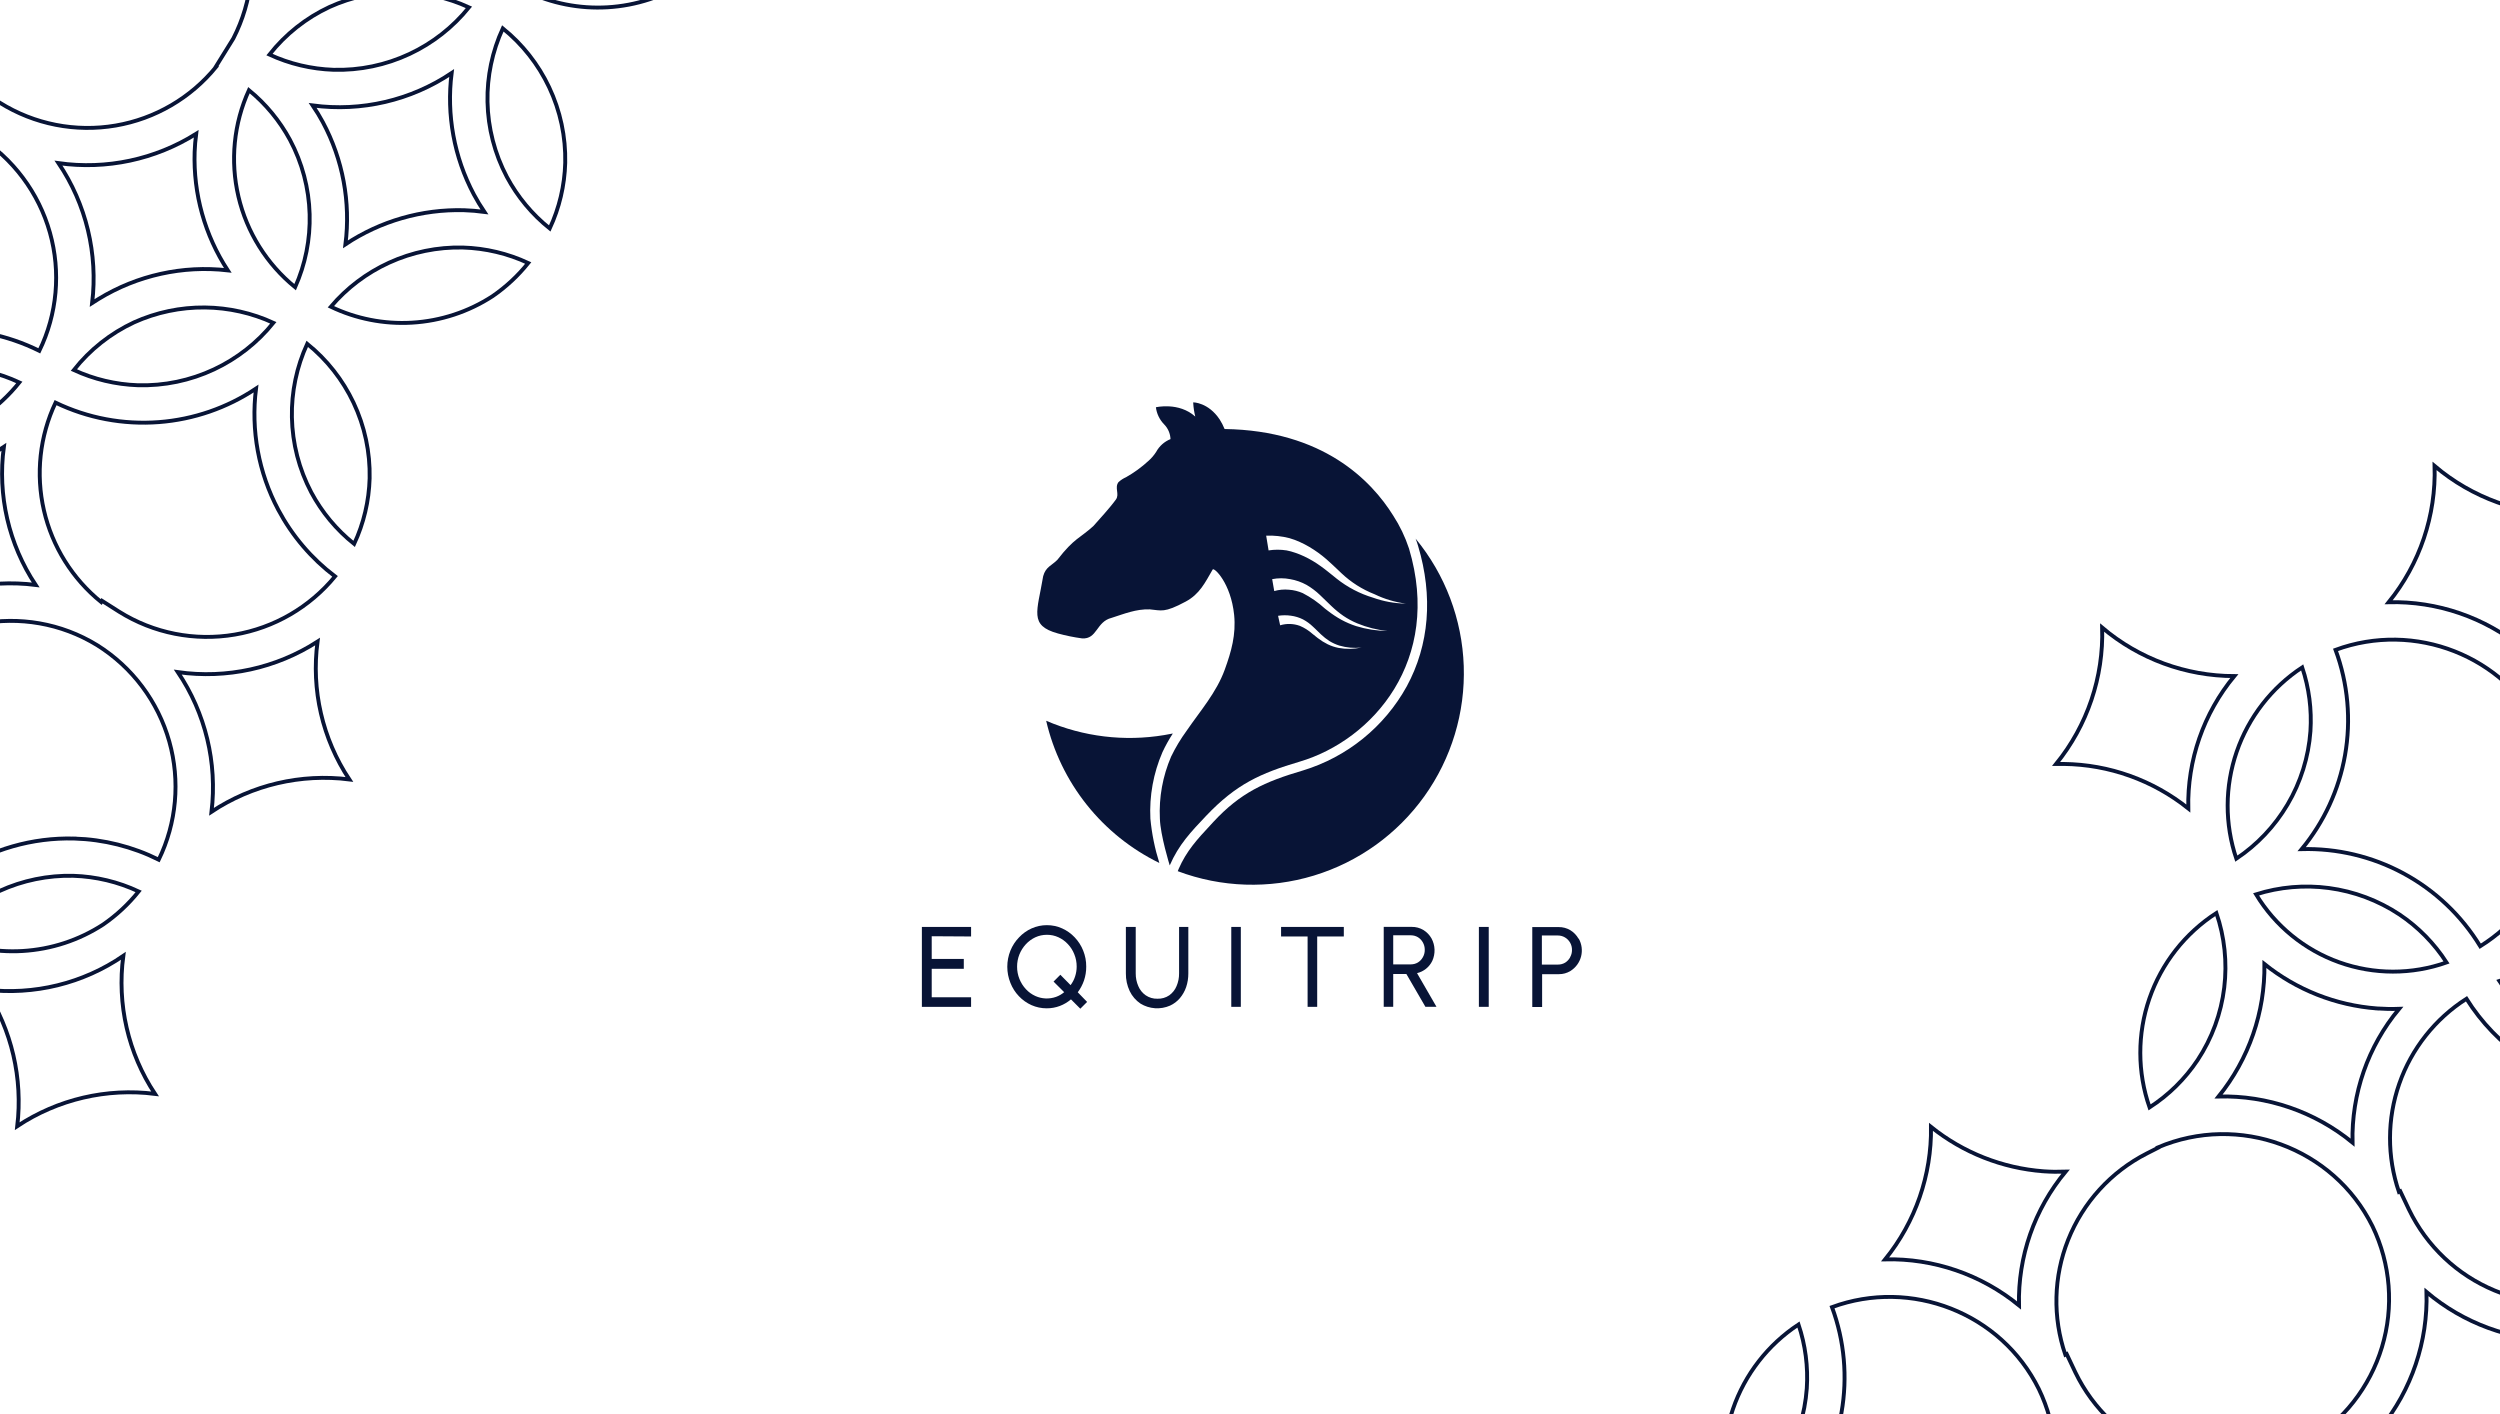 <?xml version="1.0" encoding="UTF-8"?> <svg xmlns="http://www.w3.org/2000/svg" width="640" height="362" viewBox="0 0 640 362" fill="none"><rect x="0" y="0" width="640" height="362" fill="#808080" stroke="none"/> <g clip-path="url(#clip0_813_57)"> <rect width="640" height="362" fill="white"></rect> <path d="M248.597 239.738V237.294H236V257.751H248.597V255.295H238.519V248.014H246.732V245.495H238.519V239.675L248.597 239.738Z" fill="#081436"></path> <path d="M275.907 254.023C276.591 253.103 277.131 252.083 277.506 251C277.889 249.859 278.081 248.663 278.073 247.46C278.087 246.049 277.821 244.649 277.292 243.341C276.793 242.087 276.057 240.941 275.126 239.965C274.218 238.995 273.126 238.215 271.913 237.672C270.686 237.12 269.354 236.836 268.008 236.841C266.658 236.838 265.323 237.121 264.091 237.672C262.878 238.215 261.786 238.995 260.879 239.965C259.933 240.938 259.185 242.084 258.674 243.341C257.599 246.003 257.599 248.979 258.674 251.642C259.171 252.901 259.906 254.052 260.841 255.03C261.753 255.993 262.844 256.767 264.053 257.311C265.286 257.857 266.621 258.137 267.971 258.129C269.115 258.135 270.251 257.93 271.321 257.525C272.36 257.13 273.323 256.559 274.168 255.837L276.562 258.23L278.3 256.492L275.907 254.023ZM275.226 249.967C274.97 250.771 274.578 251.525 274.067 252.196L271.447 249.538L269.709 251.289L272.43 253.998C271.818 254.516 271.118 254.921 270.364 255.194C268.636 255.815 266.734 255.738 265.061 254.98C264.142 254.565 263.315 253.969 262.63 253.229C261.925 252.468 261.366 251.584 260.979 250.622C260.574 249.617 260.368 248.543 260.375 247.46C260.371 246.39 260.572 245.33 260.967 244.336C261.351 243.379 261.905 242.499 262.604 241.741C263.291 240.993 264.117 240.385 265.036 239.952C265.967 239.522 266.982 239.302 268.008 239.31C269.025 239.3 270.032 239.515 270.956 239.94C271.873 240.364 272.699 240.963 273.387 241.703C274.095 242.455 274.651 243.336 275.025 244.298C275.432 245.302 275.637 246.376 275.629 247.46C275.628 248.311 275.492 249.157 275.226 249.967V249.967Z" fill="#081436"></path> <path d="M301.843 237.294V249.211C301.856 250.319 301.637 251.417 301.201 252.436C300.815 253.378 300.174 254.194 299.349 254.791C298.455 255.406 297.385 255.715 296.301 255.673C295.229 255.707 294.174 255.398 293.29 254.791C292.449 254.202 291.793 253.385 291.401 252.436C290.96 251.418 290.737 250.32 290.746 249.211V237.294H288.226V249.211C288.207 250.764 288.538 252.301 289.196 253.708C289.818 255.013 290.78 256.127 291.98 256.933C293.107 257.617 294.382 258.02 295.698 258.108C297.013 258.196 298.33 257.965 299.538 257.436C300.508 256.99 301.368 256.337 302.057 255.522C302.762 254.684 303.304 253.723 303.657 252.687C304.032 251.567 304.219 250.392 304.212 249.211V237.294H301.843Z" fill="#081436"></path> <path d="M315.208 237.294V257.751H317.652V237.294H315.208Z" fill="#081436"></path> <path d="M327.956 237.294V239.738H334.746V257.751H337.202V239.738H344.017V237.294H327.956Z" fill="#081436"></path> <path d="M362.761 249.123C363.605 248.925 364.394 248.541 365.07 247.998C365.746 247.455 366.291 246.768 366.666 245.986C367.078 245.08 367.275 244.092 367.242 243.098C367.21 242.104 366.948 241.131 366.477 240.254C365.977 239.358 365.252 238.607 364.374 238.075C363.475 237.54 362.446 237.266 361.401 237.282H354.233V257.739H356.664V249.337H360.028L364.903 257.739H367.737L362.761 249.123ZM356.664 246.88V239.436H361.161C361.804 239.429 362.436 239.599 362.988 239.927C363.513 240.254 363.946 240.709 364.248 241.25C364.578 241.833 364.748 242.494 364.739 243.164C364.75 243.827 364.58 244.48 364.248 245.054C363.95 245.6 363.516 246.06 362.988 246.389C362.436 246.717 361.804 246.887 361.161 246.88H356.664Z" fill="#081436"></path> <path d="M378.595 237.294V257.751H381.115V237.294H378.595Z" fill="#081436"></path> <path d="M404.104 240.305C403.6 239.411 402.876 238.661 402 238.126C401.101 237.593 400.072 237.318 399.027 237.332H392.263V257.789H394.782V249.387H399.09C400.121 249.397 401.133 249.117 402.013 248.581C403.369 247.744 404.349 246.417 404.751 244.875C405.152 243.333 404.943 241.696 404.167 240.305H404.104ZM401.937 245.104C401.636 245.648 401.203 246.107 400.678 246.44C400.125 246.767 399.493 246.937 398.851 246.931H394.719V239.486H398.801C399.443 239.48 400.075 239.65 400.627 239.977C401.188 240.308 401.65 240.783 401.967 241.352C402.284 241.921 402.443 242.564 402.429 243.215C402.433 243.865 402.263 244.504 401.937 245.066V245.104Z" fill="#081436"></path> <path d="M294.499 209.581C294.86 213.431 295.628 217.231 296.792 220.918C289.558 217.389 283.203 212.289 278.19 205.991C273.178 199.693 269.635 192.355 267.819 184.514C277.336 188.612 287.831 189.885 298.052 188.179C298.795 188.053 299.513 187.927 300.244 187.776C299.247 189.308 298.359 190.908 297.586 192.563C295.266 197.924 294.21 203.747 294.499 209.581V209.581Z" fill="#081436"></path> <path d="M301.743 222.43C303.745 217.832 306.479 214.872 309.93 211.168L310.636 210.4C317.551 202.943 323.762 200.121 333.524 197.249C344.859 193.807 354.404 186.079 360.129 175.708C365.898 165.089 366.893 152.644 363.038 139.782C362.857 139.142 362.642 138.511 362.396 137.893C369.982 147.103 374.314 158.561 374.719 170.486C375.125 182.411 371.582 194.136 364.64 203.841C357.698 213.546 347.746 220.687 336.33 224.155C324.913 227.624 312.67 227.225 301.503 223.022L301.743 222.43Z" fill="#081436"></path> <path d="M360.708 140.438C359.726 137.453 358.362 134.608 356.652 131.973C351.059 123.004 338.676 110.205 313.495 109.827C313.15 108.976 312.729 108.159 312.236 107.384C309.326 103 305.471 103 305.471 103C305.465 103.084 305.465 103.168 305.471 103.252C305.54 104.395 305.713 105.529 305.988 106.64C301.768 102.861 295.91 104.26 295.91 104.26C296.112 105.908 296.851 107.444 298.014 108.631C299.01 109.643 299.594 110.99 299.651 112.41C298.073 113.044 296.767 114.212 295.961 115.71C295.405 116.573 294.731 117.353 293.958 118.028C292.226 119.616 290.321 121.002 288.277 122.16C287.567 122.474 286.912 122.899 286.337 123.419C285.241 124.868 286.689 126.506 285.656 127.904C284.624 129.302 283.729 130.322 282.734 131.481C281.739 132.64 280.882 133.585 279.938 134.63C276.461 137.83 275.05 137.666 270.691 143.31C269.255 144.783 267.706 145.086 267.051 147.504C265.539 156.574 263.36 160.101 270.83 162.167C272.857 162.724 274.919 163.144 277.002 163.427C280.907 163.704 280.593 159.156 284.561 158.174C287.848 157.128 290.783 155.894 294.323 155.995C297.346 156.259 297.976 156.99 303.544 154.004C307.121 152.077 308.469 149.205 310.447 145.791C310.8 145.174 315.108 149.268 315.939 157.405C316.443 162.444 315.246 166.727 313.533 171.438C311.417 177.283 307.235 182.02 303.771 187.083C302.252 189.164 300.924 191.377 299.803 193.697C297.647 198.699 296.665 204.128 296.931 209.569C297.044 213.814 299.45 221.548 299.45 221.548C301.755 216.245 304.816 213.02 308.784 208.838C316.456 200.764 322.641 197.954 332.718 194.982C351.462 189.426 369.249 169.02 360.708 140.438ZM342.695 165.87C341.717 165.68 340.768 165.362 339.873 164.926C338.983 164.485 338.139 163.958 337.354 163.351L335.918 162.205C334.978 161.375 333.91 160.703 332.756 160.215C331.135 159.626 329.368 159.577 327.717 160.076L327.188 157.645C328.276 157.471 329.385 157.463 330.476 157.62C331.55 157.761 332.593 158.08 333.562 158.564C334.482 159.054 335.329 159.669 336.081 160.391L336.699 160.97C337.202 161.449 337.669 161.94 338.16 162.394C338.835 163.036 339.569 163.614 340.352 164.12C341.142 164.602 341.988 164.987 342.871 165.266C344.704 165.806 346.627 165.977 348.527 165.77C346.608 166.185 344.627 166.219 342.695 165.87V165.87ZM347.154 160.278C345.847 159.852 344.582 159.308 343.375 158.653C342.162 157.98 341.004 157.213 339.911 156.36L339.193 155.806C337.478 154.237 335.564 152.903 333.499 151.838C332.385 151.353 331.196 151.059 329.984 150.968C328.715 150.844 327.433 150.96 326.205 151.309L325.676 148.26C327.195 147.963 328.756 147.963 330.274 148.26C331.749 148.515 333.17 149.013 334.482 149.734C335.726 150.461 336.88 151.332 337.92 152.329L339.797 154.143L340.843 155.151C341.799 156.071 342.827 156.913 343.917 157.67C345.015 158.412 346.184 159.045 347.406 159.559C349.889 160.596 352.513 161.258 355.191 161.525C352.465 161.502 349.758 161.082 347.154 160.278V160.278ZM351.512 153.009C348.115 151.988 344.942 150.33 342.166 148.122L341.813 147.832C340.553 146.837 339.382 145.842 338.135 144.96C336.801 143.99 335.38 143.146 333.889 142.44C333.151 142.092 332.394 141.785 331.622 141.521C330.887 141.26 330.133 141.054 329.367 140.904C327.84 140.664 326.284 140.664 324.757 140.904L324.14 137.125C326.146 137.049 328.153 137.266 330.098 137.767C331.008 138.026 331.896 138.354 332.756 138.75C333.587 139.128 334.406 139.543 335.187 140.009C336.741 140.929 338.208 141.987 339.571 143.171C340.528 144.002 341.422 144.872 342.304 145.69L343.387 146.723C345.847 149.056 348.734 150.891 351.89 152.127C354.411 153.349 357.112 154.158 359.889 154.521C357.033 154.481 354.202 153.97 351.512 153.009V153.009Z" fill="#081436"></path> <path d="M614.275 234.117C619.083 237.346 623.18 241.521 626.318 246.385C617.43 249.533 607.721 249.523 598.831 246.345C589.942 243.167 582.428 237.02 577.55 228.953C583.567 227.053 589.93 226.499 596.19 227.333C602.654 228.194 608.838 230.514 614.275 234.117Z" stroke="#081436"></path> <path d="M654.894 239.098C654.237 239.07 653.585 239.065 652.938 239.083C660.921 229.244 665.097 216.859 664.705 204.195C674.159 212.199 686.144 216.596 698.532 216.605C697.543 217.803 696.608 219.045 695.731 220.327L695.729 220.33C689.707 229.234 686.58 239.77 686.759 250.5C677.714 243.26 666.5 239.241 654.894 239.098Z" stroke="#081436"></path> <path d="M614.465 304.945L614.121 305.113C611.057 296.142 611.086 286.397 614.214 277.436C617.349 268.457 623.409 260.797 631.416 255.682C635.241 261.776 640.289 267.012 646.243 271.059L646.524 270.645L646.244 271.06C655.256 277.134 665.928 280.246 676.774 279.978C671.014 286.959 667.175 295.33 665.649 304.264C664.088 313.399 665.002 322.782 668.291 331.438C658.605 334.666 648.072 334.292 638.631 330.375C629.032 326.392 621.229 319.022 616.704 309.666C616.704 309.665 616.704 309.664 616.703 309.663L614.682 305.402L614.465 304.945Z" stroke="#081436"></path> <path d="M676.76 255.45C681.846 258.728 686.181 263.04 689.486 268.103C683.317 270.214 676.747 270.897 670.271 270.095C663.587 269.268 657.191 266.884 651.597 263.134C646.906 259.953 642.899 255.866 639.812 251.118C646.071 248.898 652.765 248.171 659.36 248.998C665.56 249.858 671.498 252.06 676.76 255.45Z" stroke="#081436"></path> <path d="M566.805 388.571C560.782 397.477 557.656 408.014 557.837 418.746C548.79 411.499 537.572 407.476 525.961 407.335C525.309 407.322 524.656 407.319 524.004 407.329C531.99 397.49 536.171 385.105 535.782 372.441C545.238 380.441 557.222 384.838 569.609 384.851C568.619 386.047 567.684 387.287 566.807 388.568L566.805 388.571Z" stroke="#081436"></path> <path d="M456.663 374.216C453.387 379.758 448.912 384.491 443.568 388.07C440.568 379.196 440.588 369.57 443.639 360.7C446.689 351.829 452.593 344.225 460.418 339.072C462.182 344.333 462.903 349.889 462.538 355.429C462.058 362.061 460.047 368.492 456.663 374.216Z" stroke="#081436"></path> <path d="M471.424 361.601C473.017 352.55 472.177 343.242 468.994 334.627C489.243 327.179 512.281 336.052 521.954 355.618C526.577 365.195 527.464 376.151 524.442 386.347C521.467 396.383 514.915 404.973 506.036 410.496C501.226 402.609 494.397 396.146 486.25 391.779C478.289 387.51 469.358 385.397 460.341 385.639C466.047 378.724 469.869 370.443 471.424 361.601Z" stroke="#081436"></path> <path d="M655.607 362.516C658.66 353.65 664.563 346.052 672.386 340.904C675.362 349.778 675.327 359.394 672.276 368.255C669.225 377.117 663.333 384.716 655.524 389.877C652.529 381.004 652.555 371.382 655.607 362.516Z" stroke="#081436"></path> <path d="M652.205 346.88C646.183 355.786 643.056 366.324 643.237 377.055C634.189 369.81 622.969 365.787 611.358 365.647C610.709 365.632 610.056 365.629 609.4 365.64C617.386 355.8 621.568 343.415 621.182 330.75C630.636 338.751 642.619 343.149 655.005 343.163C654.017 344.358 653.083 345.598 652.207 346.878L652.205 346.88Z" stroke="#081436"></path> <path d="M633.23 382.002C638.315 385.276 642.651 389.585 645.957 394.645C639.79 396.758 633.22 397.443 626.745 396.644C620.062 395.82 613.666 393.439 608.071 389.693C603.382 386.508 599.376 382.422 596.285 377.675C602.543 375.45 609.238 374.723 615.833 375.556C622.032 376.414 627.969 378.614 633.23 382.002Z" stroke="#081436"></path> <path d="M523.107 299.85C524.996 299.984 526.891 300.015 528.783 299.946C520.799 309.54 516.563 321.705 516.861 334.182C507.219 326.282 495.062 322.099 482.6 322.396C490.352 312.811 494.505 300.813 494.337 288.487C502.555 295.082 512.581 299.047 523.104 299.85L523.142 299.352L523.107 299.85Z" stroke="#081436"></path> <path d="M552.033 294.045L552.472 293.822L552.428 293.732C573.122 284.931 597.361 293.74 607.359 313.926C612.012 323.568 612.876 334.605 609.781 344.855C606.688 355.098 599.865 363.808 590.66 369.265L583.444 372.787L582.995 373.007L583.031 373.08C573.34 376.347 562.787 376.004 553.32 372.101C543.681 368.128 535.843 360.742 531.304 351.356C531.304 351.356 531.303 351.355 531.303 351.354L529.286 347.091L529.07 346.634L528.72 346.804C525.453 337.246 525.701 326.828 529.432 317.428C533.231 307.855 540.383 299.99 549.554 295.302C549.554 295.301 549.555 295.301 549.555 295.301L552.033 294.045Z" stroke="#081436"></path> <path d="M608.498 258.165C610.387 258.298 612.281 258.33 614.173 258.26C606.188 267.854 601.951 280.02 602.247 292.498C592.601 284.585 580.432 280.398 567.959 280.702C575.711 271.118 579.864 259.12 579.695 246.794C587.921 253.398 597.96 257.367 608.496 258.164L608.533 257.666L608.498 258.165Z" stroke="#081436"></path> <path d="M562.58 271.39C559.35 276.225 555.165 280.345 550.285 283.498C547.15 274.491 547.129 264.685 550.234 255.654C553.34 246.625 559.387 238.908 567.398 233.734C569.493 239.858 570.18 246.38 569.405 252.812C568.605 259.451 566.268 265.812 562.58 271.39Z" stroke="#081436"></path> <path d="M611.502 154.166C619.475 144.326 623.647 131.947 623.255 119.29C632.864 127.43 645.082 131.844 657.676 131.725C649.695 141.316 645.461 153.478 645.761 165.952C636.122 158.049 623.964 153.867 611.502 154.166Z" stroke="#081436"></path> <path d="M597.898 166.367C618.144 158.913 641.182 167.787 650.855 187.353C655.478 196.931 656.366 207.887 653.344 218.084C650.37 228.121 643.818 236.712 634.939 242.236C630.13 234.348 623.301 227.884 615.154 223.515C607.192 219.246 598.26 217.132 589.242 217.374C594.948 210.46 598.769 202.18 600.325 193.338C601.918 184.288 601.079 174.981 597.898 166.367Z" stroke="#081436"></path> <path d="M585.598 205.97C582.322 211.511 577.845 216.243 572.5 219.82C569.509 210.947 569.536 201.328 572.588 192.463C575.64 183.598 581.542 176 589.363 170.85C591.118 176.104 591.835 181.651 591.472 187.183C590.993 193.815 588.982 200.246 585.598 205.97Z" stroke="#081436"></path> <path d="M526.373 195.565C534.359 185.724 538.54 173.337 538.153 160.671C547.607 168.672 559.59 173.07 571.977 173.083C564.109 182.598 559.929 194.629 560.202 206.971C551.155 199.731 539.939 195.712 528.331 195.572C527.682 195.557 527.029 195.554 526.373 195.565Z" stroke="#081436"></path> <path d="M26.105 153.801L25.903 154.126C18.533 148.164 13.369 139.9 11.245 130.65C9.116 121.381 10.166 111.671 14.217 103.077C22.44 107.035 31.564 108.755 40.669 108.061C49.566 107.382 58.131 104.422 65.541 99.474C64.205 110.145 66.187 120.978 71.232 130.496L71.232 130.497C74.784 137.174 79.746 142.996 85.773 147.559C79.293 155.448 70.179 160.741 60.102 162.453C49.856 164.194 39.327 162.112 30.515 156.603C30.514 156.603 30.513 156.602 30.512 156.602L26.532 154.072L26.105 153.801Z" stroke="#081436"></path> <path d="M81.29 164.248C79.647 176.606 82.539 189.143 89.427 199.534C77.059 197.978 64.541 200.913 54.153 207.803C55.651 195.242 52.591 182.558 45.53 172.063C58 173.84 70.697 171.066 81.29 164.248Z" stroke="#081436"></path> <path d="M19.042 214.665C8.263 214.38 -2.332 217.431 -11.299 223.386C-10.151 214.494 -11.326 205.45 -14.717 197.137C-18.189 188.629 -23.856 181.198 -31.136 175.601C-17.969 158.51 6.253 153.756 24.864 165.161C33.877 170.802 40.465 179.6 43.342 189.837C46.173 199.914 45.207 210.673 40.639 220.078C33.917 216.737 26.55 214.89 19.044 214.665L19.029 215.165L19.042 214.665Z" stroke="#081436"></path> <path d="M94.626 122.453C94.464 128.264 93.114 133.979 90.662 139.246C86.143 135.635 82.404 131.14 79.677 126.034C76.554 120.105 74.858 113.529 74.726 106.83C74.597 100.34 75.939 93.907 78.647 88.014C83.682 92.082 87.737 97.235 90.507 103.091C93.366 109.137 94.776 115.766 94.626 122.453Z" stroke="#081436"></path> <path d="M155.51 1.867C148.356 2.283 141.217 0.878 134.758 -2.212C138.838 -7.014 143.925 -10.863 149.661 -13.485C155.588 -16.194 162.054 -17.522 168.57 -17.367C174.356 -17.194 180.044 -15.844 185.288 -13.402C182.682 -10.149 179.613 -7.293 176.179 -4.928C169.998 -0.903 162.874 1.439 155.51 1.867Z" stroke="#081436"></path> <path d="M49.827 38.893C49.472 49.638 52.437 60.222 58.305 69.209C46.789 67.893 35.152 70.463 25.249 76.526C24.69 76.863 24.136 77.208 23.589 77.564C25.109 64.983 22.052 52.274 14.979 41.762C27.242 43.498 39.728 40.837 50.219 34.251C50.018 35.791 49.887 37.338 49.827 38.89L49.827 38.893Z" stroke="#081436"></path> <path d="M-45.267 66.861C-48.739 58.352 -54.407 50.921 -61.688 45.324C-48.517 28.236 -24.292 23.478 -5.684 34.888C3.328 40.532 9.914 49.332 12.786 59.572C15.613 69.65 14.641 80.41 10.067 89.813C1.797 85.699 -7.426 83.866 -16.647 84.507C-25.658 85.135 -34.343 88.102 -41.846 93.109C-40.699 84.217 -41.874 75.173 -45.267 66.861Z" stroke="#081436"></path> <path d="M99.907 -41.874C99.552 -31.128 102.518 -20.544 108.386 -11.557C96.869 -12.872 85.231 -10.301 75.327 -4.237C74.771 -3.904 74.216 -3.558 73.667 -3.199C75.186 -15.781 72.13 -28.491 65.059 -39.005C77.321 -37.267 89.806 -39.926 100.297 -46.511C100.097 -44.973 99.967 -43.427 99.907 -41.876L99.907 -41.874Z" stroke="#081436"></path> <path d="M-24.821 113.173C-31.976 113.588 -39.117 112.182 -45.576 109.09C-41.496 104.29 -36.41 100.442 -30.675 97.821C-24.747 95.112 -18.282 93.785 -11.767 93.939C-5.98 94.109 -0.291 95.457 4.953 97.901C2.349 101.154 -0.716 104.011 -4.147 106.38C-10.33 110.405 -17.456 112.746 -24.821 113.173Z" stroke="#081436"></path> <path d="M0.985 114.408C-0.668 126.783 2.226 139.34 9.128 149.744C-3.24 148.188 -15.758 151.123 -26.146 158.013C-24.69 145.771 -27.566 133.404 -34.274 123.06C-23.799 124.274 -13.192 122.294 -3.85 117.367L-3.846 117.365C-2.182 116.469 -0.57 115.481 0.985 114.408Z" stroke="#081436"></path> <path d="M102.55 -2.042C108.598 -1.978 114.563 -0.64 120.055 1.882C115.96 6.955 110.765 11.033 104.859 13.805C98.763 16.667 92.082 18.058 85.351 17.866C79.686 17.668 74.119 16.343 68.976 13.971C73.087 8.755 78.367 4.574 84.393 1.767C90.096 -0.808 96.292 -2.107 102.55 -2.042Z" stroke="#081436"></path> <path d="M52.477 78.714C58.525 78.779 64.489 80.117 69.98 82.64C65.888 87.714 60.693 91.792 54.787 94.564C48.691 97.425 42.009 98.814 35.278 98.62C29.613 98.423 24.047 97.098 18.904 94.725C23.016 89.51 28.296 85.329 34.321 82.521C40.024 79.947 46.22 78.648 52.477 78.714Z" stroke="#081436"></path> <path d="M118.783 53.813L118.78 53.813C108 53.529 97.404 56.581 88.436 62.537C89.796 51.772 87.775 40.839 82.638 31.26L82.637 31.258C81.846 29.796 80.984 28.373 80.054 26.995C92.522 28.656 105.17 25.707 115.618 18.704C114.268 29.383 116.246 40.229 121.296 49.756L121.297 49.758C122.122 51.299 123.025 52.796 124.001 54.245C122.27 54.013 120.529 53.869 118.783 53.813Z" stroke="#081436"></path> <path d="M-13.017 -33.247L-12.763 -33.669L-12.848 -33.722C-0.021 -52.192 25.186 -57.644 44.399 -45.884C53.472 -40.2 60.082 -31.318 62.92 -20.995C65.757 -10.678 64.621 0.328 59.736 9.848L55.504 16.672L55.241 17.097L55.31 17.14C48.848 25.067 39.733 30.396 29.642 32.134C19.367 33.904 8.8 31.828 -0.04 26.301C-0.041 26.3 -0.042 26.3 -0.042 26.299L-4.02 23.765L-4.447 23.493L-4.652 23.824C-12.507 17.474 -17.845 8.524 -19.693 -1.419C-21.576 -11.545 -19.71 -22.011 -14.445 -30.863C-14.445 -30.863 -14.445 -30.864 -14.445 -30.864L-13.017 -33.247Z" stroke="#081436"></path> <path d="M105.449 82.603C98.295 83.019 91.156 81.613 84.697 78.523C88.777 73.722 93.864 69.872 99.599 67.251C105.527 64.541 111.993 63.214 118.509 63.368C124.295 63.542 129.984 64.891 135.229 67.33C132.623 70.585 129.553 73.441 126.118 75.808C119.937 79.833 112.812 82.175 105.449 82.603Z" stroke="#081436"></path> <path d="M124.8 26.074C124.672 19.585 126.013 13.154 128.719 7.261C133.755 11.328 137.809 16.481 140.579 22.338C143.438 28.384 144.848 35.013 144.698 41.699C144.537 47.511 143.187 53.226 140.734 58.492C136.216 54.88 132.478 50.383 129.752 45.276C126.629 39.348 124.933 32.773 124.8 26.074Z" stroke="#081436"></path> <path d="M61.04 50.323C58.898 41.19 59.847 31.61 63.727 23.082C68.024 26.593 71.593 30.913 74.232 35.798C77.36 41.666 79.083 48.18 79.267 54.828C79.445 61.262 78.175 67.652 75.555 73.526C68.289 67.612 63.182 59.455 61.04 50.323Z" stroke="#081436"></path> <path d="M18.778 224.206C24.568 224.391 30.257 225.753 35.499 228.209C32.893 231.464 29.823 234.321 26.387 236.688C20.202 240.705 13.076 243.039 5.713 243.46C-1.441 243.868 -8.578 242.457 -15.033 239.362C-10.953 234.56 -5.866 230.71 -0.13 228.089C5.797 225.379 12.263 224.052 18.778 224.206Z" stroke="#081436"></path> <path d="M-20.062 286.885C-23.185 280.956 -24.88 274.381 -25.012 267.681C-25.141 261.191 -23.799 254.759 -21.091 248.865C-16.056 252.933 -12.001 258.086 -9.231 263.943C-6.373 269.989 -4.962 276.618 -5.113 283.304C-5.273 289.116 -6.623 294.831 -9.076 300.098C-13.595 296.486 -17.334 291.991 -20.062 286.885Z" stroke="#081436"></path> <path d="M31.568 244.701C29.911 257.073 32.795 269.627 39.685 280.035C27.321 278.477 14.806 281.407 4.418 288.291C5.872 276.053 3 263.689 -3.702 253.346C8.707 254.842 21.246 251.774 31.568 244.701Z" stroke="#081436"></path> </g> <defs> <clipPath id="clip0_813_57"> <rect width="640" height="362" fill="white"></rect> </clipPath> </defs> </svg> 